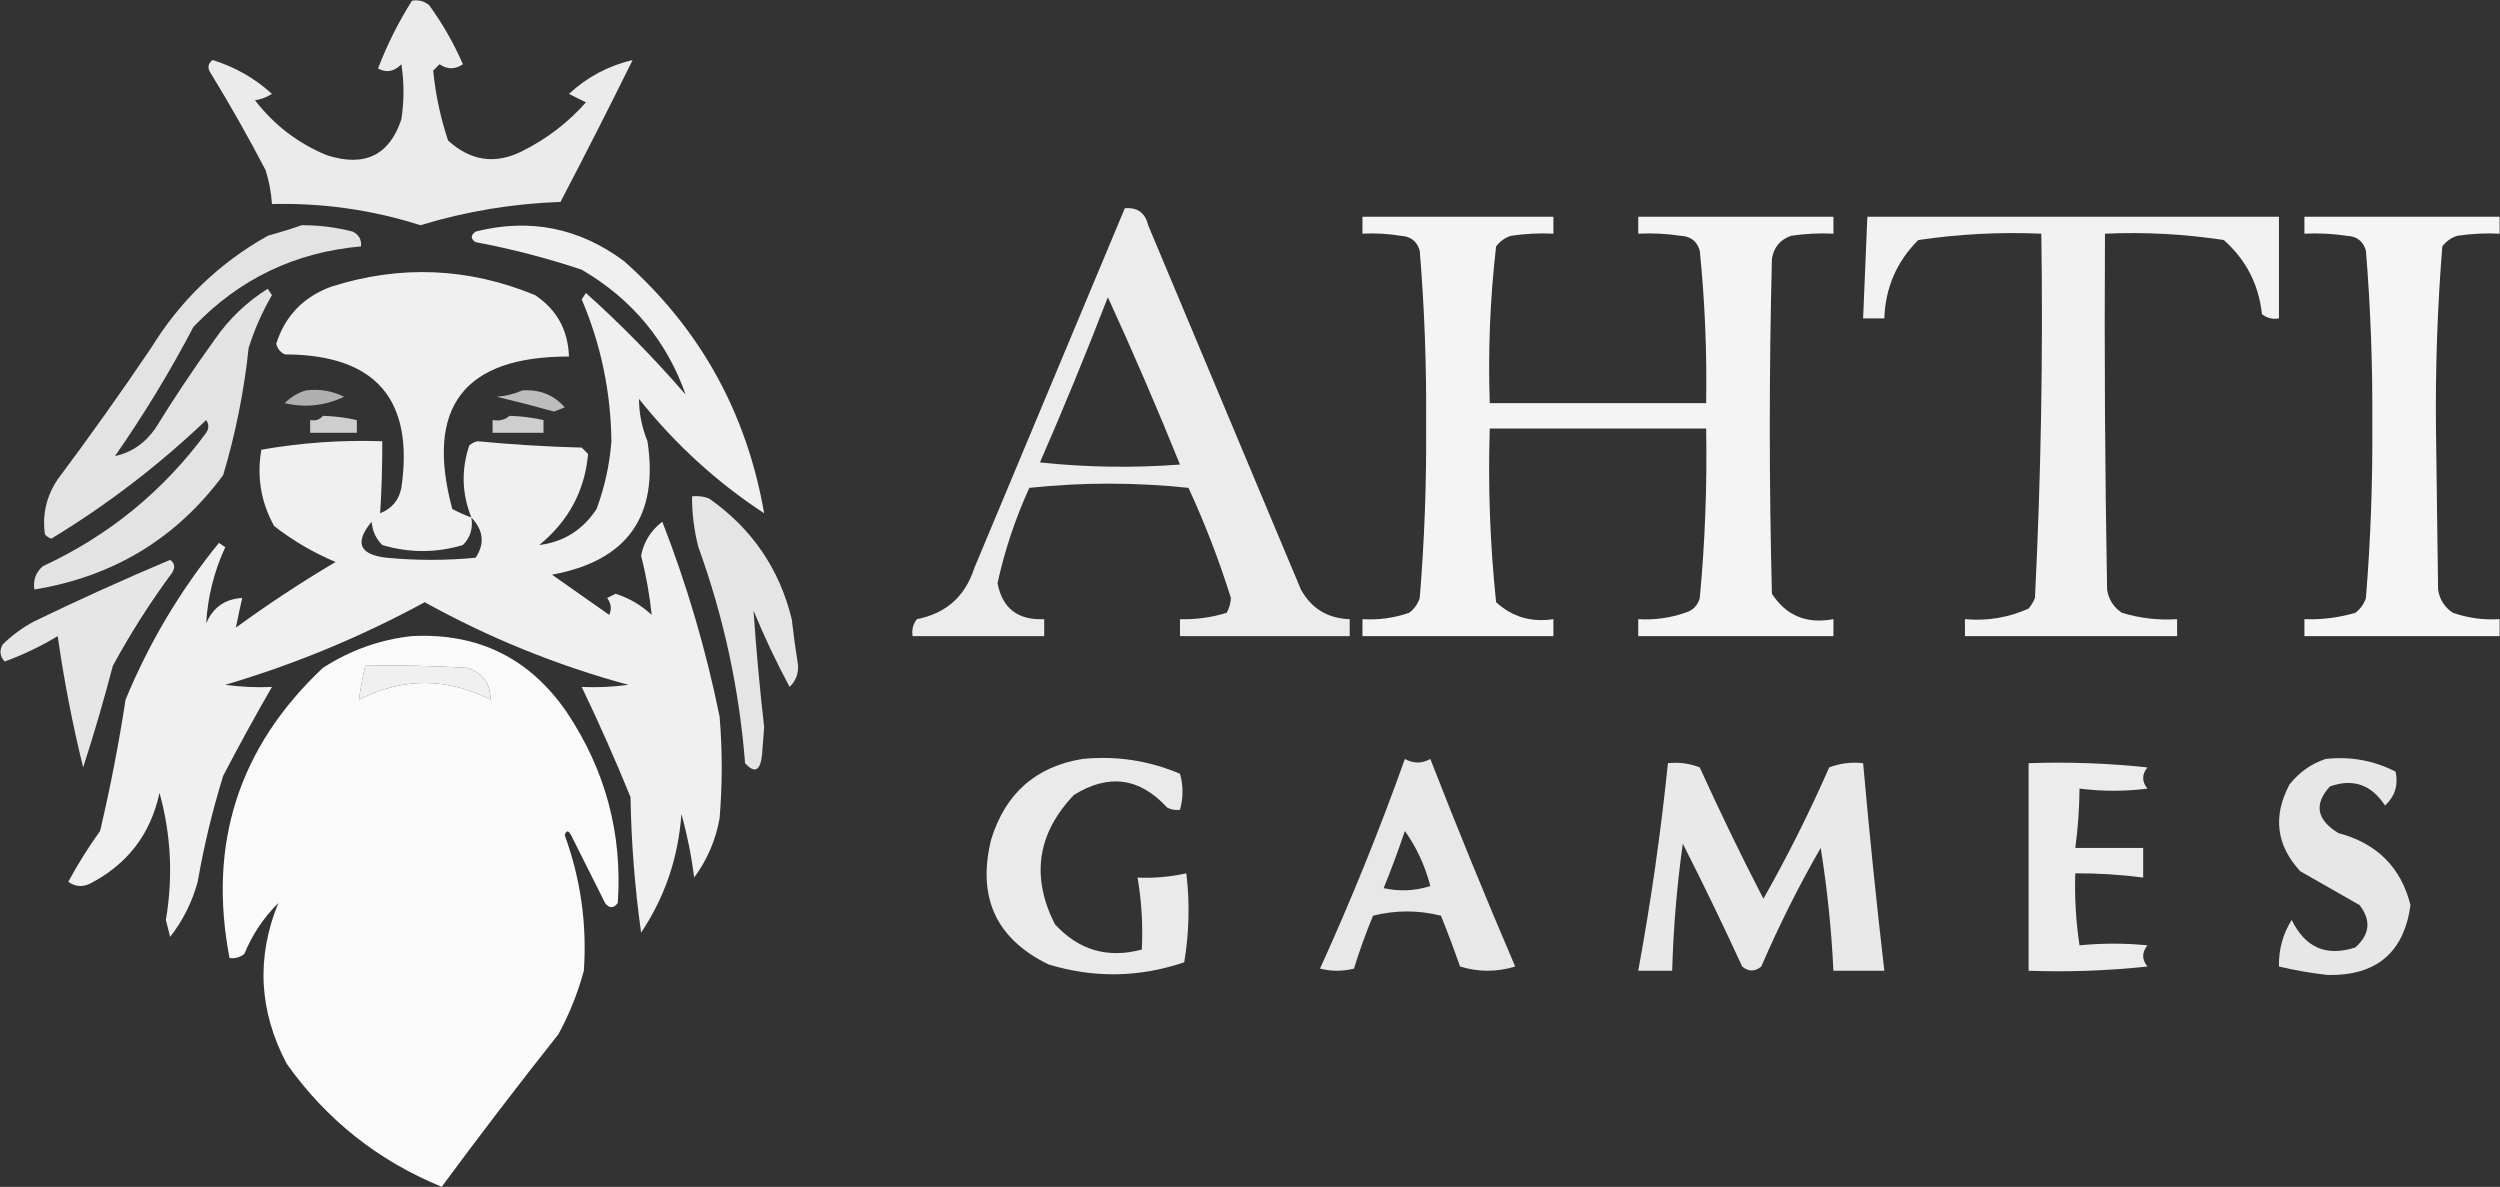 <svg width="792" height="376" viewBox="0 0 792 376" fill="none" xmlns="http://www.w3.org/2000/svg">
<rect x="0" y="0" width="792" height="376" fill="#333333" stroke="none"/>
<g clip-path="url(#clip0_620_14506)">
<path opacity="0.9" fill-rule="evenodd" clip-rule="evenodd" d="M130.515 0.223C132.502 -0.128 134.294 0.319 135.892 1.565C140.156 7.391 143.741 13.653 146.646 20.353C144.155 22.043 141.691 22.043 139.252 20.353C138.58 21.024 137.908 21.695 137.236 22.366C137.971 29.874 139.539 37.255 141.941 44.508C149.124 51.048 156.966 52.166 165.465 47.863C173.206 44.004 179.927 38.86 185.628 32.431C183.836 31.536 182.043 30.641 180.251 29.747C185.988 24.422 192.709 20.843 200.414 19.011C192.962 34.115 185.344 49.1 177.562 63.967C162.4 64.499 147.614 66.959 133.203 71.348C117.944 66.487 102.261 64.251 86.156 64.638C85.916 60.992 85.244 57.414 84.14 53.902C78.655 43.396 72.83 33.108 66.665 23.037C65.658 21.514 65.882 20.172 67.337 19.011C74.491 21.234 80.764 24.813 86.156 29.747C84.504 30.795 82.712 31.466 80.779 31.76C86.897 39.671 94.514 45.487 103.631 49.205C115.523 52.997 123.364 49.195 127.154 37.798C128.051 31.983 128.051 26.168 127.154 20.353C124.88 22.694 122.416 23.142 119.761 21.695C122.673 14.092 126.257 6.935 130.515 0.223Z" fill="white"/>
<path opacity="0.904" fill-rule="evenodd" clip-rule="evenodd" d="M356.342 65.98C360.348 65.632 362.814 67.422 363.736 71.348C379.866 109.817 395.997 148.287 412.128 186.757C415.456 192.784 420.609 195.915 427.587 196.151C427.587 197.94 427.587 199.73 427.587 201.519C409.664 201.519 391.74 201.519 373.817 201.519C373.817 199.73 373.817 197.94 373.817 196.151C378.854 196.296 383.785 195.625 388.603 194.138C389.407 192.713 389.853 191.148 389.948 189.441C386.23 177.54 381.751 165.91 376.505 154.55C359.62 152.777 342.818 152.777 326.097 154.55C321.655 164.276 318.294 174.341 316.016 184.744C317.534 192.73 322.465 196.532 330.803 196.151C330.803 197.94 330.803 199.73 330.803 201.519C316.914 201.519 303.022 201.519 289.132 201.519C288.78 199.535 289.227 197.746 290.477 196.151C299.7 194.323 305.749 188.955 308.624 180.047C324.55 141.99 340.458 103.968 356.342 65.98ZM350.967 94.161C358.948 111.552 366.567 129.221 373.817 147.169C359.012 148.285 344.224 148.063 329.458 146.498C337.015 129.177 344.187 111.731 350.967 94.161Z" fill="white"/>
<path opacity="0.943" fill-rule="evenodd" clip-rule="evenodd" d="M431.625 68.662C451.788 68.662 471.951 68.662 492.115 68.662C492.115 70.451 492.115 72.241 492.115 74.03C487.611 73.808 483.131 74.032 478.672 74.701C476.748 75.325 475.181 76.444 473.968 78.056C472.061 94.524 471.388 111.075 471.951 127.709C494.802 127.709 517.653 127.709 540.506 127.709C540.781 111.565 540.108 95.461 538.49 79.398C537.612 76.415 535.595 74.849 532.441 74.701C527.981 74.032 523.502 73.808 518.998 74.03C518.998 72.241 518.998 70.451 518.998 68.662C539.608 68.662 560.22 68.662 580.833 68.662C580.833 70.451 580.833 72.241 580.833 74.03C576.329 73.808 571.85 74.032 567.39 74.701C563.892 75.956 561.876 78.416 561.341 82.082C560.445 117.42 560.445 152.759 561.341 188.097C565.864 195.057 572.362 197.741 580.833 196.149C580.833 197.938 580.833 199.728 580.833 201.517C560.22 201.517 539.608 201.517 518.998 201.517C518.998 199.728 518.998 197.938 518.998 196.149C524.07 196.467 528.998 195.796 533.784 194.136C536.249 193.465 537.816 191.899 538.49 189.439C540.165 171.586 540.836 153.693 540.506 135.76C517.653 135.76 494.802 135.76 471.951 135.76C471.377 154.18 472.048 172.521 473.968 190.781C479.055 195.43 485.104 197.22 492.115 196.149C492.115 197.938 492.115 199.728 492.115 201.517C471.951 201.517 451.788 201.517 431.625 201.517C431.625 199.728 431.625 197.938 431.625 196.149C436.697 196.467 441.625 195.796 446.411 194.136C448.024 192.924 449.147 191.36 449.772 189.439C451.278 171.159 451.949 152.818 451.788 134.419C451.949 116.019 451.278 97.679 449.772 79.398C448.894 76.415 446.877 74.849 443.723 74.701C439.715 74.033 435.682 73.809 431.625 74.03C431.625 72.241 431.625 70.451 431.625 68.662Z" fill="white"/>
<path opacity="0.937" fill-rule="evenodd" clip-rule="evenodd" d="M591.579 68.662C635.042 68.662 678.506 68.662 721.969 68.662C721.969 79.398 721.969 90.134 721.969 100.869C719.981 101.221 718.189 100.774 716.591 99.527C715.572 90.108 711.539 82.279 704.493 76.043C692.056 74.141 679.512 73.47 666.855 74.03C666.63 111.608 666.855 149.183 667.528 186.755C667.993 189.906 669.562 192.366 672.232 194.136C677.918 195.867 683.745 196.538 689.708 196.149C689.708 197.938 689.708 199.728 689.708 201.517C667.304 201.517 644.9 201.517 622.496 201.517C622.496 199.728 622.496 197.938 622.496 196.149C629.544 196.789 636.264 195.671 642.659 192.794C643.502 191.788 644.173 190.669 644.675 189.439C646.588 151.007 647.259 112.536 646.691 74.03C633.59 73.466 620.596 74.137 607.71 76.043C600.873 82.862 597.289 91.138 596.957 100.869C594.716 100.869 592.475 100.869 590.234 100.869C590.683 90.134 591.132 79.398 591.579 68.662Z" fill="white"/>
<path opacity="0.952" fill-rule="evenodd" clip-rule="evenodd" d="M730.039 68.662C750.649 68.662 771.261 68.662 791.871 68.662C791.871 70.451 791.871 72.241 791.871 74.03C787.37 73.808 782.888 74.032 778.431 74.701C776.507 75.325 774.94 76.444 773.725 78.056C772.203 96.997 771.532 116.008 771.708 135.09C771.933 152.311 772.157 169.534 772.382 186.755C772.846 189.906 774.416 192.366 777.086 194.136C781.871 195.796 786.8 196.467 791.871 196.149C791.871 197.938 791.871 199.728 791.871 201.517C771.261 201.517 750.649 201.517 730.039 201.517C730.039 199.728 730.039 197.938 730.039 196.149C735.525 196.358 740.902 195.687 746.17 194.136C747.783 192.924 748.904 191.36 749.529 189.439C751.006 171.146 751.677 152.805 751.545 134.419C751.677 116.032 751.006 97.692 749.529 79.398C748.653 76.415 746.636 74.849 743.48 74.701C739.022 74.032 734.541 73.808 730.039 74.03C730.039 72.241 730.039 70.451 730.039 68.662Z" fill="white"/>
<path opacity="0.862" fill-rule="evenodd" clip-rule="evenodd" d="M95.564 71.346C101.022 71.326 106.399 71.997 111.695 73.359C113.676 74.311 114.572 75.877 114.384 78.056C93.447 79.896 75.748 88.395 61.287 103.553C53.842 117.755 45.553 131.398 36.419 144.483C41.616 143.382 45.872 140.475 49.189 135.761C55.129 126.136 61.402 116.742 68.008 107.579C72.518 101.063 78.119 95.696 84.811 91.476C85.259 92.147 85.707 92.818 86.155 93.489C83.07 98.806 80.606 104.397 78.762 110.263C77.315 123.97 74.626 137.39 70.697 150.522C55.846 170.589 35.906 182.666 10.879 186.755C10.446 183.773 11.342 181.312 13.568 179.375C34.466 169.69 51.717 155.599 65.32 137.103C66.216 135.761 66.216 134.419 65.32 133.077C50.297 147.39 33.943 159.915 16.256 170.652C15.468 170.371 14.796 169.923 14.24 169.31C13.345 163.028 14.69 157.213 18.272 151.864C28.46 138.233 38.318 124.366 47.845 110.263C57.096 95.212 69.418 83.358 84.811 74.701C88.588 73.651 92.173 72.533 95.564 71.346Z" fill="white"/>
<path opacity="0.924" fill-rule="evenodd" clip-rule="evenodd" d="M149.333 163.942C146.315 156.403 146.091 148.798 148.661 141.129C149.415 140.428 150.312 139.981 151.349 139.787C162.279 140.845 173.257 141.516 184.283 141.8C184.955 142.47 185.627 143.142 186.299 143.813C185.281 155.453 180.129 165.069 170.84 172.665C178.554 171.705 184.603 167.904 188.987 161.258C191.563 154.328 193.132 147.171 193.692 139.787C193.507 124.118 190.369 109.133 184.283 94.831C184.73 94.16 185.179 93.489 185.627 92.818C196.777 102.832 207.306 113.568 217.216 125.025C211.198 107.949 200.22 94.753 184.283 85.437C173.27 81.762 162.068 78.855 150.677 76.714C149.049 75.676 149.049 74.557 150.677 73.359C167.823 69.026 183.506 72.157 197.725 82.753C221.728 104.044 236.513 130.66 242.085 162.6C227.081 152.78 213.862 140.702 202.43 126.367C202.447 130.926 203.342 135.398 205.118 139.787C208.749 163.619 198.667 177.709 174.873 182.059C180.922 186.309 186.971 190.557 193.02 194.807C193.82 192.93 193.595 191.141 192.348 189.439C193.245 188.993 194.14 188.544 195.036 188.097C199.338 189.481 203.146 191.718 206.462 194.807C205.808 188.556 204.688 182.294 203.102 176.02C203.969 171.609 206.21 168.03 209.823 165.284C217.619 185.286 223.667 205.864 227.97 227.014C228.866 237.749 228.866 248.487 227.97 259.222C226.747 266.135 224.059 272.398 219.904 278.008C219.055 271.163 217.71 264.454 215.872 257.879C214.896 271.666 210.639 284.19 203.102 295.455C201.11 281.219 199.99 266.904 199.741 252.513C194.91 240.639 189.758 229.008 184.283 217.621C189.232 217.842 194.16 217.619 199.069 216.95C176.508 210.833 155 202.11 134.547 190.781C114.397 201.736 93.338 210.459 71.369 216.95C76.277 217.619 81.206 217.842 86.155 217.621C80.869 226.762 75.716 236.156 70.697 245.801C67.291 256.807 64.602 267.99 62.631 279.351C60.852 285.843 57.939 291.657 53.894 296.797C53.446 295.009 52.998 293.218 52.55 291.429C54.863 277.822 54.191 264.403 50.533 251.17C47.735 264.258 40.342 273.877 28.354 280.021C25.99 281.094 23.749 280.87 21.633 279.351C24.657 273.758 28.017 268.39 31.714 263.248C34.949 249.506 37.637 235.64 39.78 221.646C47.248 203.592 57.105 187.041 69.353 171.994C70.025 172.441 70.697 172.889 71.369 173.336C67.807 181.076 65.791 189.128 65.32 197.491C67.477 192.424 71.286 189.74 76.746 189.439C75.989 192.674 75.317 195.804 74.729 198.833C84.913 191.4 95.443 184.466 106.318 178.033C99.269 175.076 92.772 171.275 86.827 166.626C82.663 159.056 81.319 151.004 82.794 142.47C95.4 140.242 108.17 139.346 121.105 139.787C121.128 147.472 120.904 155.076 120.433 162.6C124.149 161.128 126.389 158.444 127.154 154.548C131.236 126.406 118.914 112.315 90.188 112.276C88.823 111.579 87.926 110.461 87.499 108.921C90.325 100.06 96.15 94.021 104.974 90.805C126.816 83.865 148.324 84.76 169.496 93.489C176.381 98.057 179.965 104.544 180.25 112.947C146.932 112.895 134.611 128.998 143.284 161.258C145.26 162.287 147.276 163.181 149.333 163.942ZM149.333 163.942C153.179 167.996 153.628 172.245 150.677 176.691C141.268 177.586 131.858 177.586 122.449 176.691C113.813 175.692 112.244 171.891 117.744 165.284C117.963 168.204 119.083 170.664 121.105 172.665C129.63 175.204 138.142 175.204 146.645 172.665C148.997 170.311 149.894 167.403 149.333 163.942ZM115.728 210.911C126.491 210.688 137.245 210.911 147.989 211.582C152.922 213.164 155.386 216.519 155.382 221.646C141.468 214.611 127.578 214.611 113.712 221.646C114.194 218.141 114.867 214.562 115.728 210.911Z" fill="white"/>
<path opacity="0.61" fill-rule="evenodd" clip-rule="evenodd" d="M96.909 123.683C101.239 123.157 105.272 123.828 109.007 125.696C102.92 128.571 96.647 129.242 90.188 127.709C92.132 125.783 94.373 124.441 96.909 123.683Z" fill="white"/>
<path opacity="0.675" fill-rule="evenodd" clip-rule="evenodd" d="M165.464 123.683C171.002 123.326 175.483 125.116 178.906 129.051C177.786 129.498 176.665 129.946 175.545 130.393C169.529 128.723 163.48 127.158 157.398 125.696C160.367 125.44 163.055 124.769 165.464 123.683Z" fill="white"/>
<path opacity="0.76" fill-rule="evenodd" clip-rule="evenodd" d="M102.29 131.736C105.928 131.837 109.513 132.284 113.044 133.078C113.044 134.42 113.044 135.762 113.044 137.104C108.115 137.104 103.187 137.104 98.258 137.104C98.258 135.762 98.258 134.42 98.258 133.078C99.993 133.396 101.337 132.949 102.29 131.736Z" fill="white"/>
<path opacity="0.758" fill-rule="evenodd" clip-rule="evenodd" d="M161.432 131.736C165.069 131.837 168.654 132.284 172.185 133.078C172.185 134.42 172.185 135.762 172.185 137.104C166.808 137.104 161.432 137.104 156.055 137.104C156.055 135.762 156.055 134.42 156.055 133.078C158.204 133.438 159.996 132.99 161.432 131.736Z" fill="white"/>
<path opacity="0.868" fill-rule="evenodd" clip-rule="evenodd" d="M219.235 157.233C221.081 157.022 222.873 157.246 224.612 157.904C238.176 167.409 246.915 180.158 250.824 196.15C251.385 201.086 252.059 206.007 252.84 210.912C252.924 213.57 252.028 215.807 250.153 217.621C245.986 209.886 242.175 201.834 238.726 193.466C239.56 205.74 240.681 218.041 242.087 230.371C241.863 233.278 241.638 236.186 241.414 239.093C240.868 244.233 239.076 245.127 236.038 241.776C234.2 218.295 229.272 195.482 221.25 173.336C219.887 168.049 219.215 162.681 219.235 157.233Z" fill="white"/>
<path opacity="0.876" fill-rule="evenodd" clip-rule="evenodd" d="M53.901 177.363C55.344 178.371 55.568 179.713 54.573 181.389C47.629 190.776 41.356 200.617 35.754 210.912C32.898 221.817 29.762 232.552 26.345 243.12C22.977 229.475 20.288 215.609 18.279 201.519C12.945 204.741 7.344 207.425 1.477 209.571C-0.02 207.929 -0.245 206.14 0.805 204.203C3.807 201.25 7.168 198.79 10.886 196.822C25.186 189.901 39.524 183.416 53.901 177.363Z" fill="white"/>
<path opacity="0.973" fill-rule="evenodd" clip-rule="evenodd" d="M130.521 201.517C151.457 200.451 167.812 208.502 179.584 225.672C191.833 244.009 197.21 264.138 195.715 286.061C194.371 287.85 193.026 287.85 191.682 286.061C188.097 278.906 184.514 271.746 180.929 264.591C180.049 262.984 179.377 262.984 178.912 264.591C183.968 278.506 185.984 292.82 184.961 307.533C183.062 314.563 180.373 321.274 176.896 327.662C164.232 343.641 151.911 359.744 139.93 375.973C119.801 367.73 103.447 354.76 90.866 337.057C82.012 320.375 81.116 303.377 88.178 286.061C83.498 290.728 79.913 296.095 77.424 302.164C76.065 303.287 74.496 303.736 72.719 303.507C65.766 267.302 75.624 236.66 102.292 211.582C111.034 205.947 120.443 202.592 130.521 201.517ZM115.734 210.911C114.873 214.563 114.201 218.142 113.718 221.646C127.585 214.611 141.474 214.611 155.389 221.646C155.393 216.519 152.929 213.164 147.995 211.582C137.251 210.911 126.497 210.688 115.734 210.911Z" fill="white"/>
<path opacity="0.895" fill-rule="evenodd" clip-rule="evenodd" d="M342.905 240.436C353.662 239.372 363.966 240.939 373.821 245.132C374.884 248.822 374.884 252.623 373.821 256.539C372.408 256.739 371.063 256.515 369.789 255.867C361.074 246.345 351.217 245.002 340.215 251.841C328.601 264.04 326.585 277.684 334.166 292.773C341.725 301.029 350.911 303.712 361.723 300.824C362.111 293.135 361.662 285.532 360.378 278.009C365.419 278.262 370.574 277.816 375.837 276.669C376.953 286.094 376.731 295.489 375.166 304.85C360.88 309.694 346.541 309.918 332.15 305.521C315.535 297.42 309.486 284.224 314.003 265.932C318.496 251.373 328.128 242.873 342.905 240.436Z" fill="white"/>
<path opacity="0.884" fill-rule="evenodd" clip-rule="evenodd" d="M445.063 240.436C447.777 241.941 450.465 241.941 453.129 240.436C461.711 262.495 470.674 284.413 480.014 306.19C474.19 307.979 468.363 307.979 462.539 306.19C460.654 300.771 458.638 295.403 456.49 290.087C449.32 288.298 442.151 288.298 434.982 290.087C432.69 295.614 430.674 301.206 428.933 306.863C425.349 307.757 421.765 307.757 418.18 306.863C428.083 285.076 437.046 262.934 445.063 240.436ZM445.063 263.248C448.752 268.423 451.44 274.238 453.129 280.695C448.259 282.248 443.331 282.472 438.343 281.365C440.775 275.39 443.016 269.351 445.063 263.248Z" fill="white"/>
<path opacity="0.882" fill-rule="evenodd" clip-rule="evenodd" d="M736.761 240.435C744.628 239.576 752.02 240.919 758.941 244.461C759.83 248.724 758.709 252.304 755.579 255.196C751.247 248.548 745.421 246.535 738.106 249.157C733.001 254.774 733.9 259.692 740.794 263.918C752.993 267.151 760.609 274.754 763.645 286.733C761.586 301.766 752.848 309.148 737.432 308.875C732.209 308.295 727.056 307.403 721.975 306.19C721.861 300.819 723.206 295.899 726.008 291.429C730.281 300.226 737.001 303.133 746.171 300.151C750.789 296.046 751.236 291.572 747.514 286.733C741.241 283.153 734.969 279.576 728.696 275.996C721.102 267.72 719.983 258.552 725.334 248.487C728.456 244.602 732.264 241.916 736.761 240.435Z" fill="white"/>
<path opacity="0.894" fill-rule="evenodd" clip-rule="evenodd" d="M528.402 241.775C531.922 241.417 535.283 241.863 538.484 243.118C544.839 257.149 551.559 271.016 558.647 284.72C566.301 271.227 573.246 257.358 579.482 243.118C582.958 241.804 586.543 241.356 590.235 241.775C592.181 263.724 594.421 285.643 596.957 307.532C591.58 307.532 586.202 307.532 580.827 307.532C580.208 294.483 578.863 281.514 576.794 268.616C569.812 280.766 563.538 293.292 557.974 306.19C555.951 307.864 553.934 307.864 551.925 306.19C545.911 293.101 539.637 280.129 533.106 267.273C531.244 280.634 530.124 294.053 529.745 307.532C526.162 307.532 522.578 307.532 518.992 307.532C523.005 285.744 526.144 263.825 528.402 241.775Z" fill="white"/>
<path opacity="0.904" fill-rule="evenodd" clip-rule="evenodd" d="M642.664 241.777C655.242 241.333 667.789 241.781 680.303 243.12C678.511 245.357 678.511 247.592 680.303 249.829C673.188 250.739 666.019 250.739 658.795 249.829C658.742 256.127 658.295 262.39 657.452 268.618C664.619 268.618 671.791 268.618 678.958 268.618C678.958 271.747 678.958 274.881 678.958 278.01C671.828 277.081 664.659 276.632 657.452 276.67C657.201 284.335 657.648 291.938 658.795 299.482C666.037 298.77 673.206 298.77 680.303 299.482C678.511 301.719 678.511 303.954 680.303 306.191C667.789 307.532 655.242 307.98 642.664 307.534C642.664 285.616 642.664 263.695 642.664 241.777Z" fill="white"/>
</g>
<defs>
<clipPath id="clip0_620_14506">
<rect width="792" height="376" fill="white"/>
</clipPath>
</defs>
</svg>

